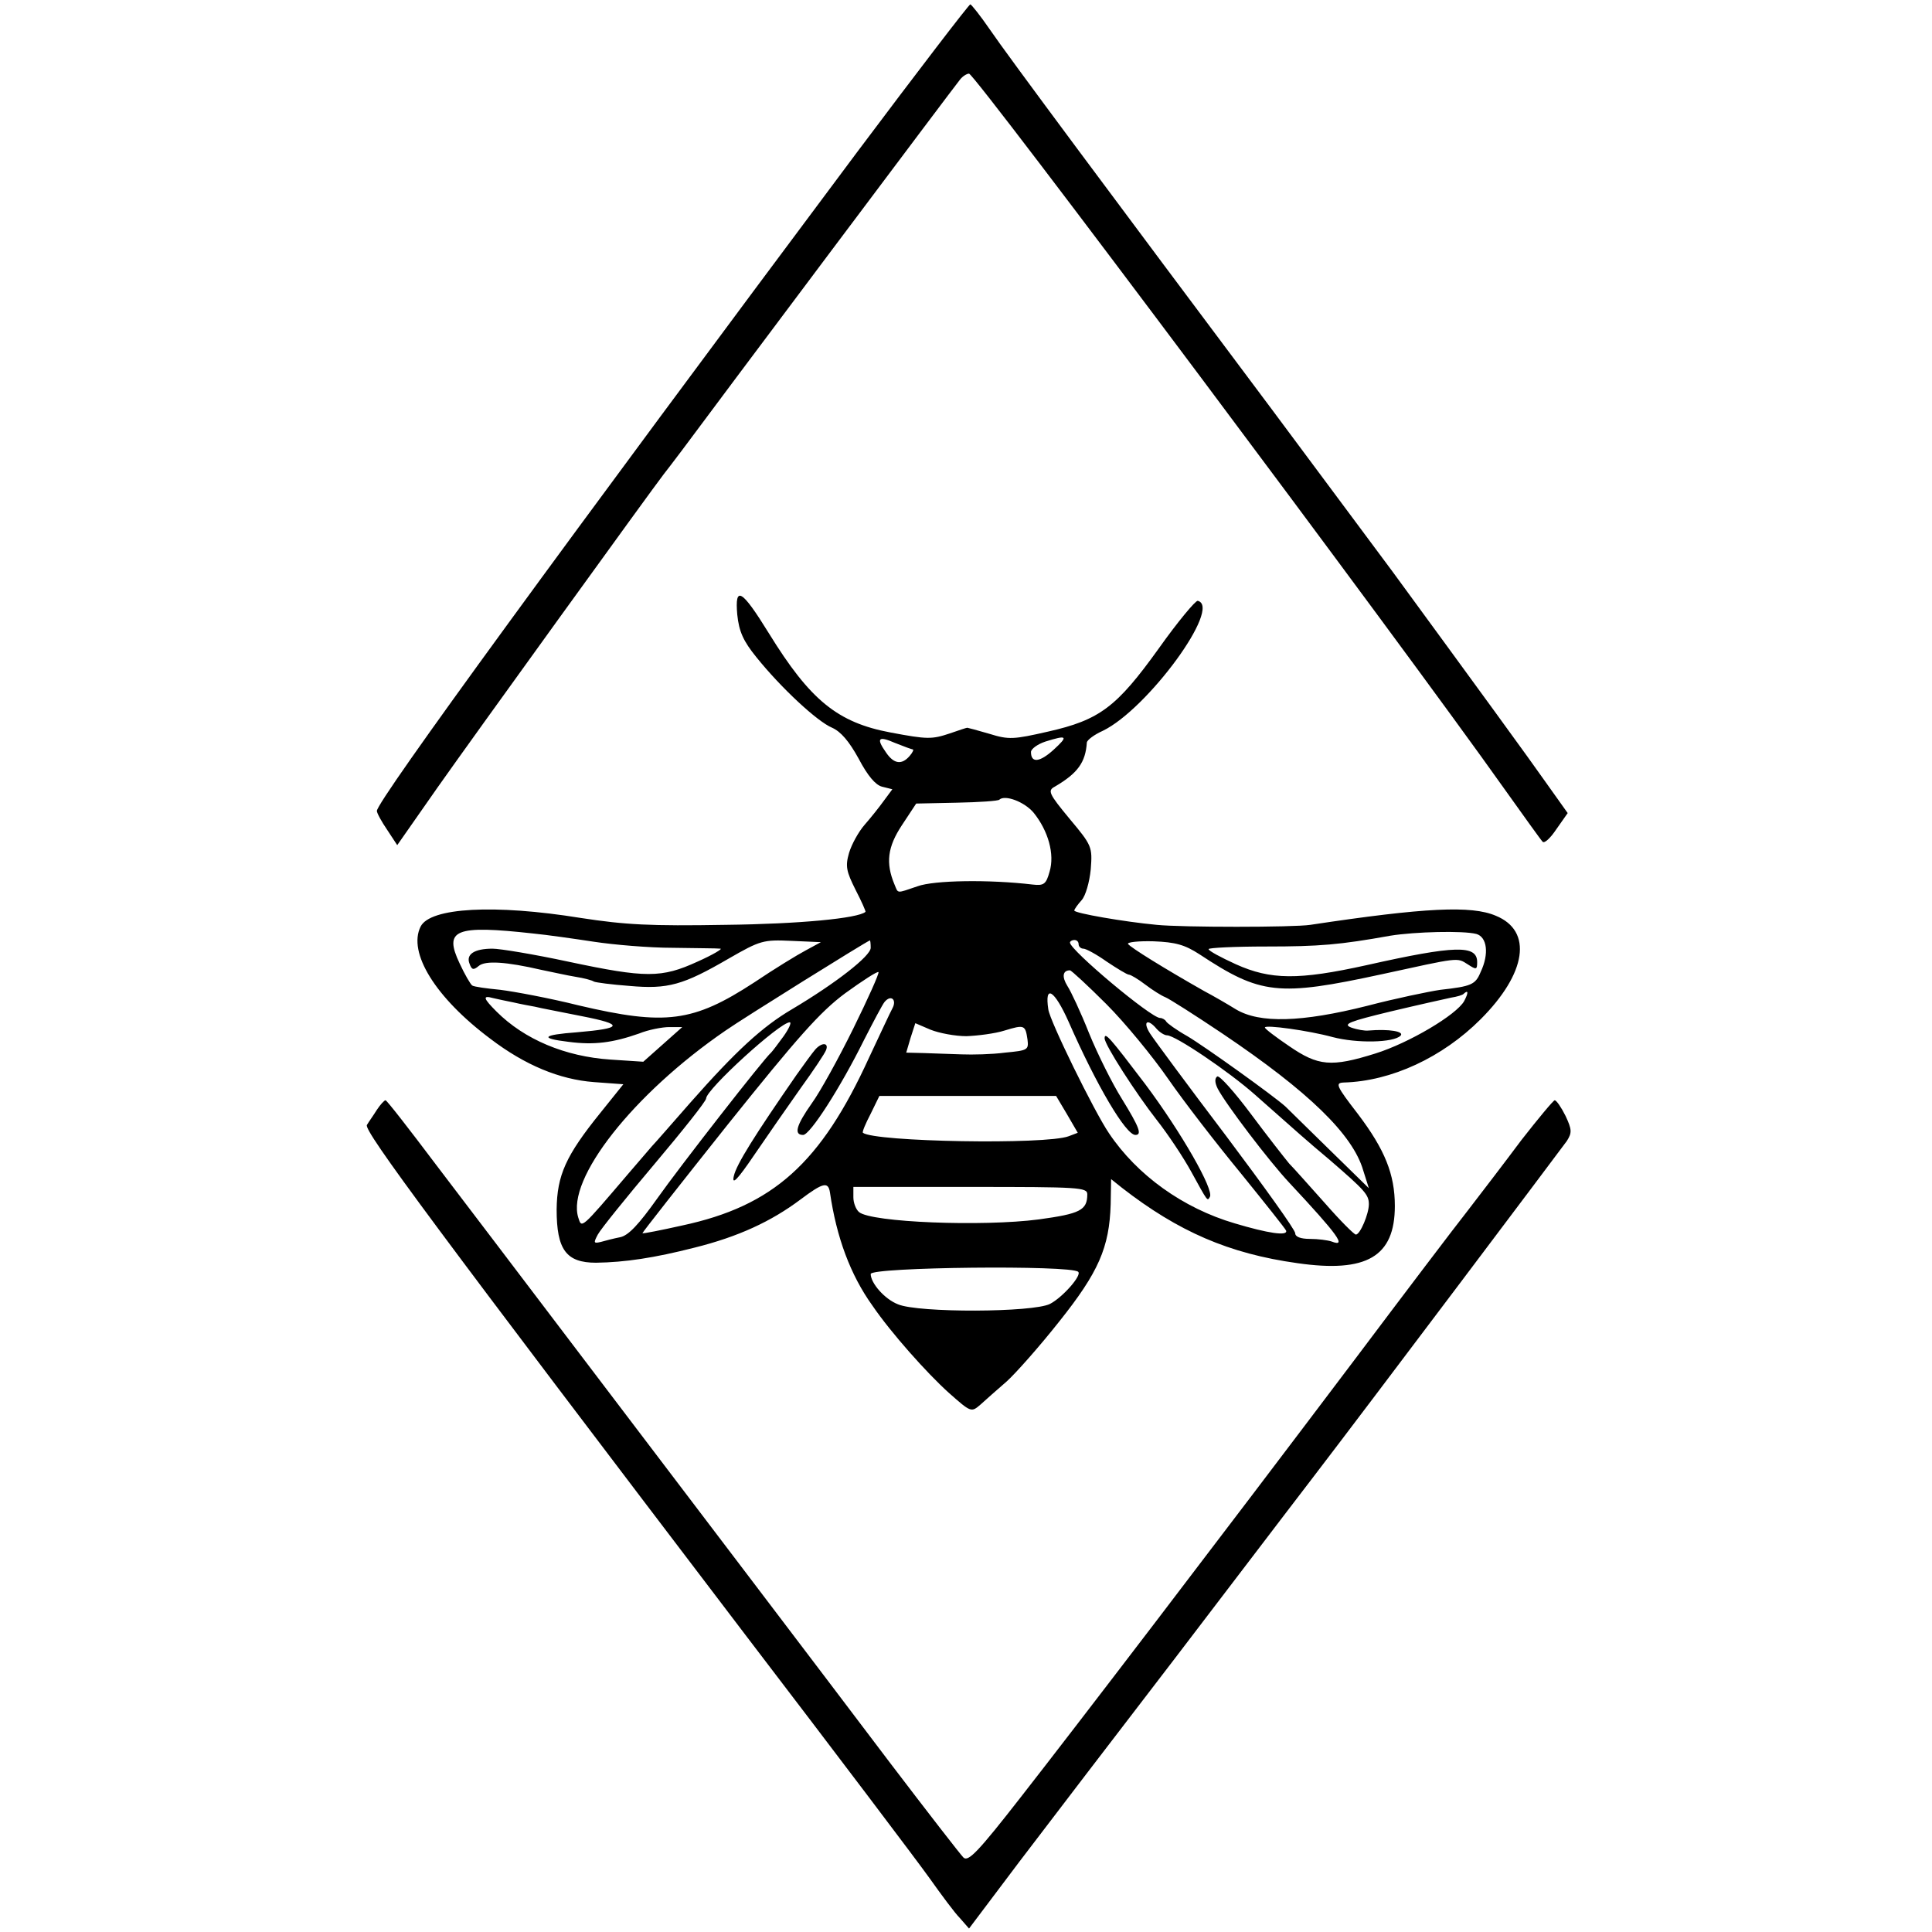 <?xml version="1.0" standalone="no"?>
<!DOCTYPE svg PUBLIC "-//W3C//DTD SVG 20010904//EN"
 "http://www.w3.org/TR/2001/REC-SVG-20010904/DTD/svg10.dtd">
<svg version="1.0" xmlns="http://www.w3.org/2000/svg"
 width="446pt" height="446pt" viewBox="0 0 446 446"
 preserveAspectRatio="xMidYMid meet">
<g transform="translate(0,446) scale(0.1,-0.1)"
fill="#000000" stroke="none">
<path d="M1978 4108 c-667 -893 -1108 -1497 -1108 -1520 0 -5 11 -25 24 -44
l23 -35 93 133 c78 111 497 691 522 723 5 6 23 30 42 55 65 88 631 843 642
856 6 8 16 14 21 14 14 0 997 -1314 1235 -1650 45 -63 85 -119 89 -123 4 -5
18 8 32 29 l26 37 -47 66 c-42 60 -166 230 -357 491 -39 52 -164 221 -279 375
-369 493 -611 818 -651 877 -22 32 -42 57 -45 58 -3 0 -121 -154 -262 -342z"/>
<path d="M1702 3041 c4 -39 14 -61 44 -98 57 -71 141 -149 175 -163 20 -9 39
-31 61 -71 21 -40 39 -61 54 -65 l24 -6 -20 -27 c-10 -14 -30 -39 -44 -55 -14
-16 -30 -45 -36 -65 -9 -31 -6 -43 15 -85 14 -27 24 -50 23 -51 -17 -15 -152
-28 -323 -30 -174 -3 -231 0 -335 16 -198 32 -347 24 -369 -20 -30 -60 34
-164 161 -259 80 -61 160 -94 239 -100 l68 -5 -53 -66 c-80 -99 -100 -144
-101 -223 0 -93 22 -123 91 -123 67 1 134 11 228 35 100 25 176 60 244 111 52
39 64 42 68 16 15 -103 47 -190 98 -261 43 -63 126 -156 176 -201 52 -46 52
-46 74 -27 11 10 38 34 60 53 21 19 76 81 121 138 91 114 116 171 119 271 l1
58 25 -20 c130 -101 247 -152 405 -174 160 -23 225 15 225 132 0 73 -23 130
-85 212 -51 66 -53 72 -33 73 110 3 228 58 316 146 106 106 121 204 35 239
-56 24 -163 19 -428 -21 -39 -6 -297 -6 -355 0 -75 7 -190 27 -190 33 0 3 8
14 17 24 9 10 18 41 21 71 4 52 3 55 -49 117 -48 58 -51 65 -34 74 53 31 71
56 74 102 1 6 17 18 37 27 103 50 276 286 219 300 -5 1 -46 -48 -90 -110 -97
-135 -136 -165 -256 -192 -79 -18 -90 -19 -135 -5 -27 8 -50 14 -51 14 -2 0
-20 -6 -40 -13 -42 -14 -52 -14 -137 2 -123 23 -186 75 -281 229 -63 102 -79
111 -73 43z m405 -311 c3 0 0 -7 -7 -15 -18 -21 -36 -19 -54 7 -24 34 -19 40
20 23 20 -8 39 -15 41 -15z m325 -1 c-32 -29 -52 -31 -52 -5 0 7 15 18 33 24
51 16 54 13 19 -19z m-46 -145 c34 -42 49 -96 37 -136 -8 -29 -13 -33 -39 -30
-101 12 -228 10 -266 -4 -50 -17 -44 -17 -53 4 -21 50 -16 87 17 137 l33 50
94 2 c51 1 96 4 98 7 13 12 58 -5 79 -30z m-1155 -279 c31 -3 94 -12 140 -19
46 -7 128 -14 182 -14 53 -1 103 -1 110 -2 6 0 -17 -14 -53 -30 -83 -38 -119
-38 -298 0 -79 17 -158 30 -175 30 -42 0 -62 -13 -53 -35 5 -14 9 -15 21 -5
15 13 63 10 145 -9 25 -5 60 -13 79 -16 19 -3 38 -8 42 -11 4 -2 41 -7 82 -10
89 -8 124 2 229 63 73 42 80 44 145 41 l68 -3 -35 -19 c-19 -10 -73 -43 -119
-74 -141 -92 -205 -100 -405 -53 -68 17 -149 32 -181 36 -31 3 -61 7 -65 10
-4 3 -17 25 -29 51 -37 78 -11 89 170 69z m2177 -1 c25 -7 30 -46 10 -88 -12
-29 -21 -33 -93 -41 -27 -4 -104 -20 -169 -37 -151 -38 -248 -41 -303 -8 -21
13 -54 32 -73 42 -90 51 -171 101 -176 109 -2 4 24 7 59 6 51 -2 72 -8 106
-30 141 -93 181 -98 421 -46 179 39 173 39 198 23 20 -13 22 -13 22 5 0 40
-50 39 -255 -7 -158 -35 -222 -34 -302 2 -35 16 -63 31 -63 35 0 3 60 6 133 6
123 0 170 4 287 25 56 9 167 12 198 4z m-1398 -32 c0 -19 -81 -82 -182 -142
-68 -40 -129 -96 -234 -215 -43 -49 -83 -95 -89 -101 -5 -6 -30 -35 -55 -64
-110 -129 -107 -126 -115 -101 -28 89 127 286 340 432 40 28 324 205 333 208
1 1 2 -7 2 -17z m480 8 c0 -5 5 -10 11 -10 6 0 30 -13 54 -30 24 -16 47 -30
51 -30 4 0 21 -10 38 -23 17 -13 38 -26 46 -29 8 -3 68 -41 132 -84 199 -134
301 -233 325 -316 l13 -41 -91 89 c-50 49 -96 94 -102 100 -28 25 -184 137
-226 162 -25 14 -47 30 -49 34 -2 4 -9 8 -14 8 -21 0 -208 157 -208 174 0 3 5
6 10 6 6 0 10 -4 10 -10z m-520 -194 c-34 -69 -77 -147 -96 -173 -36 -51 -42
-73 -20 -73 16 0 86 109 141 220 21 41 42 81 47 87 15 18 29 5 18 -15 -5 -9
-29 -61 -54 -114 -111 -243 -221 -342 -431 -387 -49 -11 -90 -19 -92 -18 -1 1
88 114 197 251 161 201 213 260 271 303 40 29 74 51 77 49 2 -3 -24 -61 -58
-130z m584 56 c43 -43 107 -121 143 -173 36 -52 111 -149 167 -217 55 -68 103
-128 105 -133 4 -13 -42 -6 -119 17 -119 35 -225 111 -290 208 -34 50 -137
260 -140 286 -9 59 14 45 47 -29 65 -148 132 -261 154 -261 16 0 9 18 -31 83
-22 35 -56 103 -76 152 -19 48 -42 97 -50 109 -13 21 -11 36 6 36 3 0 41 -35
84 -78z m826 7 c-18 -32 -128 -97 -205 -121 -102 -32 -132 -29 -199 17 -31 21
-56 40 -56 43 0 7 101 -7 156 -22 57 -15 141 -13 157 3 10 10 -27 16 -74 12
-8 -1 -26 2 -40 7 -20 8 -4 14 91 37 63 15 126 29 140 32 13 2 27 6 29 9 11
10 11 2 1 -17z m-2195 -3 c17 -4 39 -8 50 -10 11 -3 60 -12 109 -22 97 -19 94
-28 -12 -37 -81 -6 -87 -14 -20 -22 60 -8 103 -2 163 19 22 9 54 15 70 15 l30
0 -45 -40 -45 -40 -76 5 c-104 7 -198 46 -263 111 -30 30 -33 38 -8 31 9 -2
31 -7 47 -10z m624 -78 c-13 -18 -26 -35 -29 -38 -15 -12 -210 -262 -263 -337
-42 -59 -66 -85 -85 -89 -15 -3 -35 -8 -45 -11 -17 -4 -17 -2 -7 17 7 13 66
86 131 163 65 77 119 145 119 151 0 21 170 176 193 176 5 0 -2 -15 -14 -32z
m422 0 c26 1 66 6 88 13 46 14 48 13 53 -21 3 -24 0 -25 -52 -30 -30 -4 -75
-5 -100 -4 -25 1 -64 2 -87 3 l-41 1 10 34 11 34 35 -15 c20 -8 57 -15 83 -15z
m439 17 c7 -8 18 -15 24 -15 19 0 142 -83 203 -137 104 -92 117 -104 173 -151
81 -70 90 -80 90 -102 0 -22 -20 -70 -30 -70 -4 0 -36 32 -71 72 -35 39 -72
81 -83 92 -10 12 -50 63 -88 114 -38 51 -73 90 -78 87 -6 -4 -6 -14 1 -28 18
-35 119 -168 165 -217 113 -121 134 -150 98 -136 -9 3 -31 6 -50 6 -22 0 -34
5 -34 13 0 8 -72 108 -159 224 -88 116 -167 223 -176 237 -18 28 -6 36 15 11z
m-207 -197 l25 -43 -21 -8 c-53 -20 -448 -13 -475 8 -2 2 6 21 18 44 l20 41
204 0 204 0 25 -42z m47 -185 c0 -37 -17 -45 -112 -58 -129 -17 -387 -7 -415
17 -7 6 -13 21 -13 34 l0 24 270 0 c251 0 270 -1 270 -17z m-21 -179 c9 -8
-36 -59 -65 -74 -39 -20 -304 -21 -351 -1 -31 12 -63 49 -63 70 0 16 464 21
479 5z"/>
<path d="M1881 2036 c-6 -7 -25 -33 -42 -57 -97 -140 -139 -207 -145 -234 -5
-22 8 -9 48 50 30 44 78 113 107 154 29 40 55 79 58 87 7 18 -11 18 -26 0z"/>
<path d="M2550 2063 c0 -15 73 -128 120 -188 26 -33 62 -87 80 -120 39 -71 37
-68 43 -58 10 16 -66 149 -149 260 -82 108 -94 122 -94 106z"/>
<path d="M870 1898 c-8 -13 -19 -28 -23 -35 -8 -13 160 -239 879 -1184 204
-267 393 -517 420 -555 27 -38 58 -80 70 -92 l21 -24 116 154 c64 84 225 295
358 468 132 173 248 325 257 337 9 12 39 51 65 85 128 167 571 756 584 774 12
19 12 26 -3 58 -10 20 -21 36 -25 36 -3 0 -38 -42 -77 -92 -38 -51 -94 -124
-124 -163 -30 -38 -146 -191 -258 -340 -326 -432 -644 -848 -773 -1013 -99
-127 -122 -151 -133 -140 -7 7 -83 105 -169 218 -173 229 -434 572 -736 970
-111 146 -251 331 -313 412 -61 81 -113 148 -116 148 -3 0 -12 -10 -20 -22z"/>
</g>
</svg>
